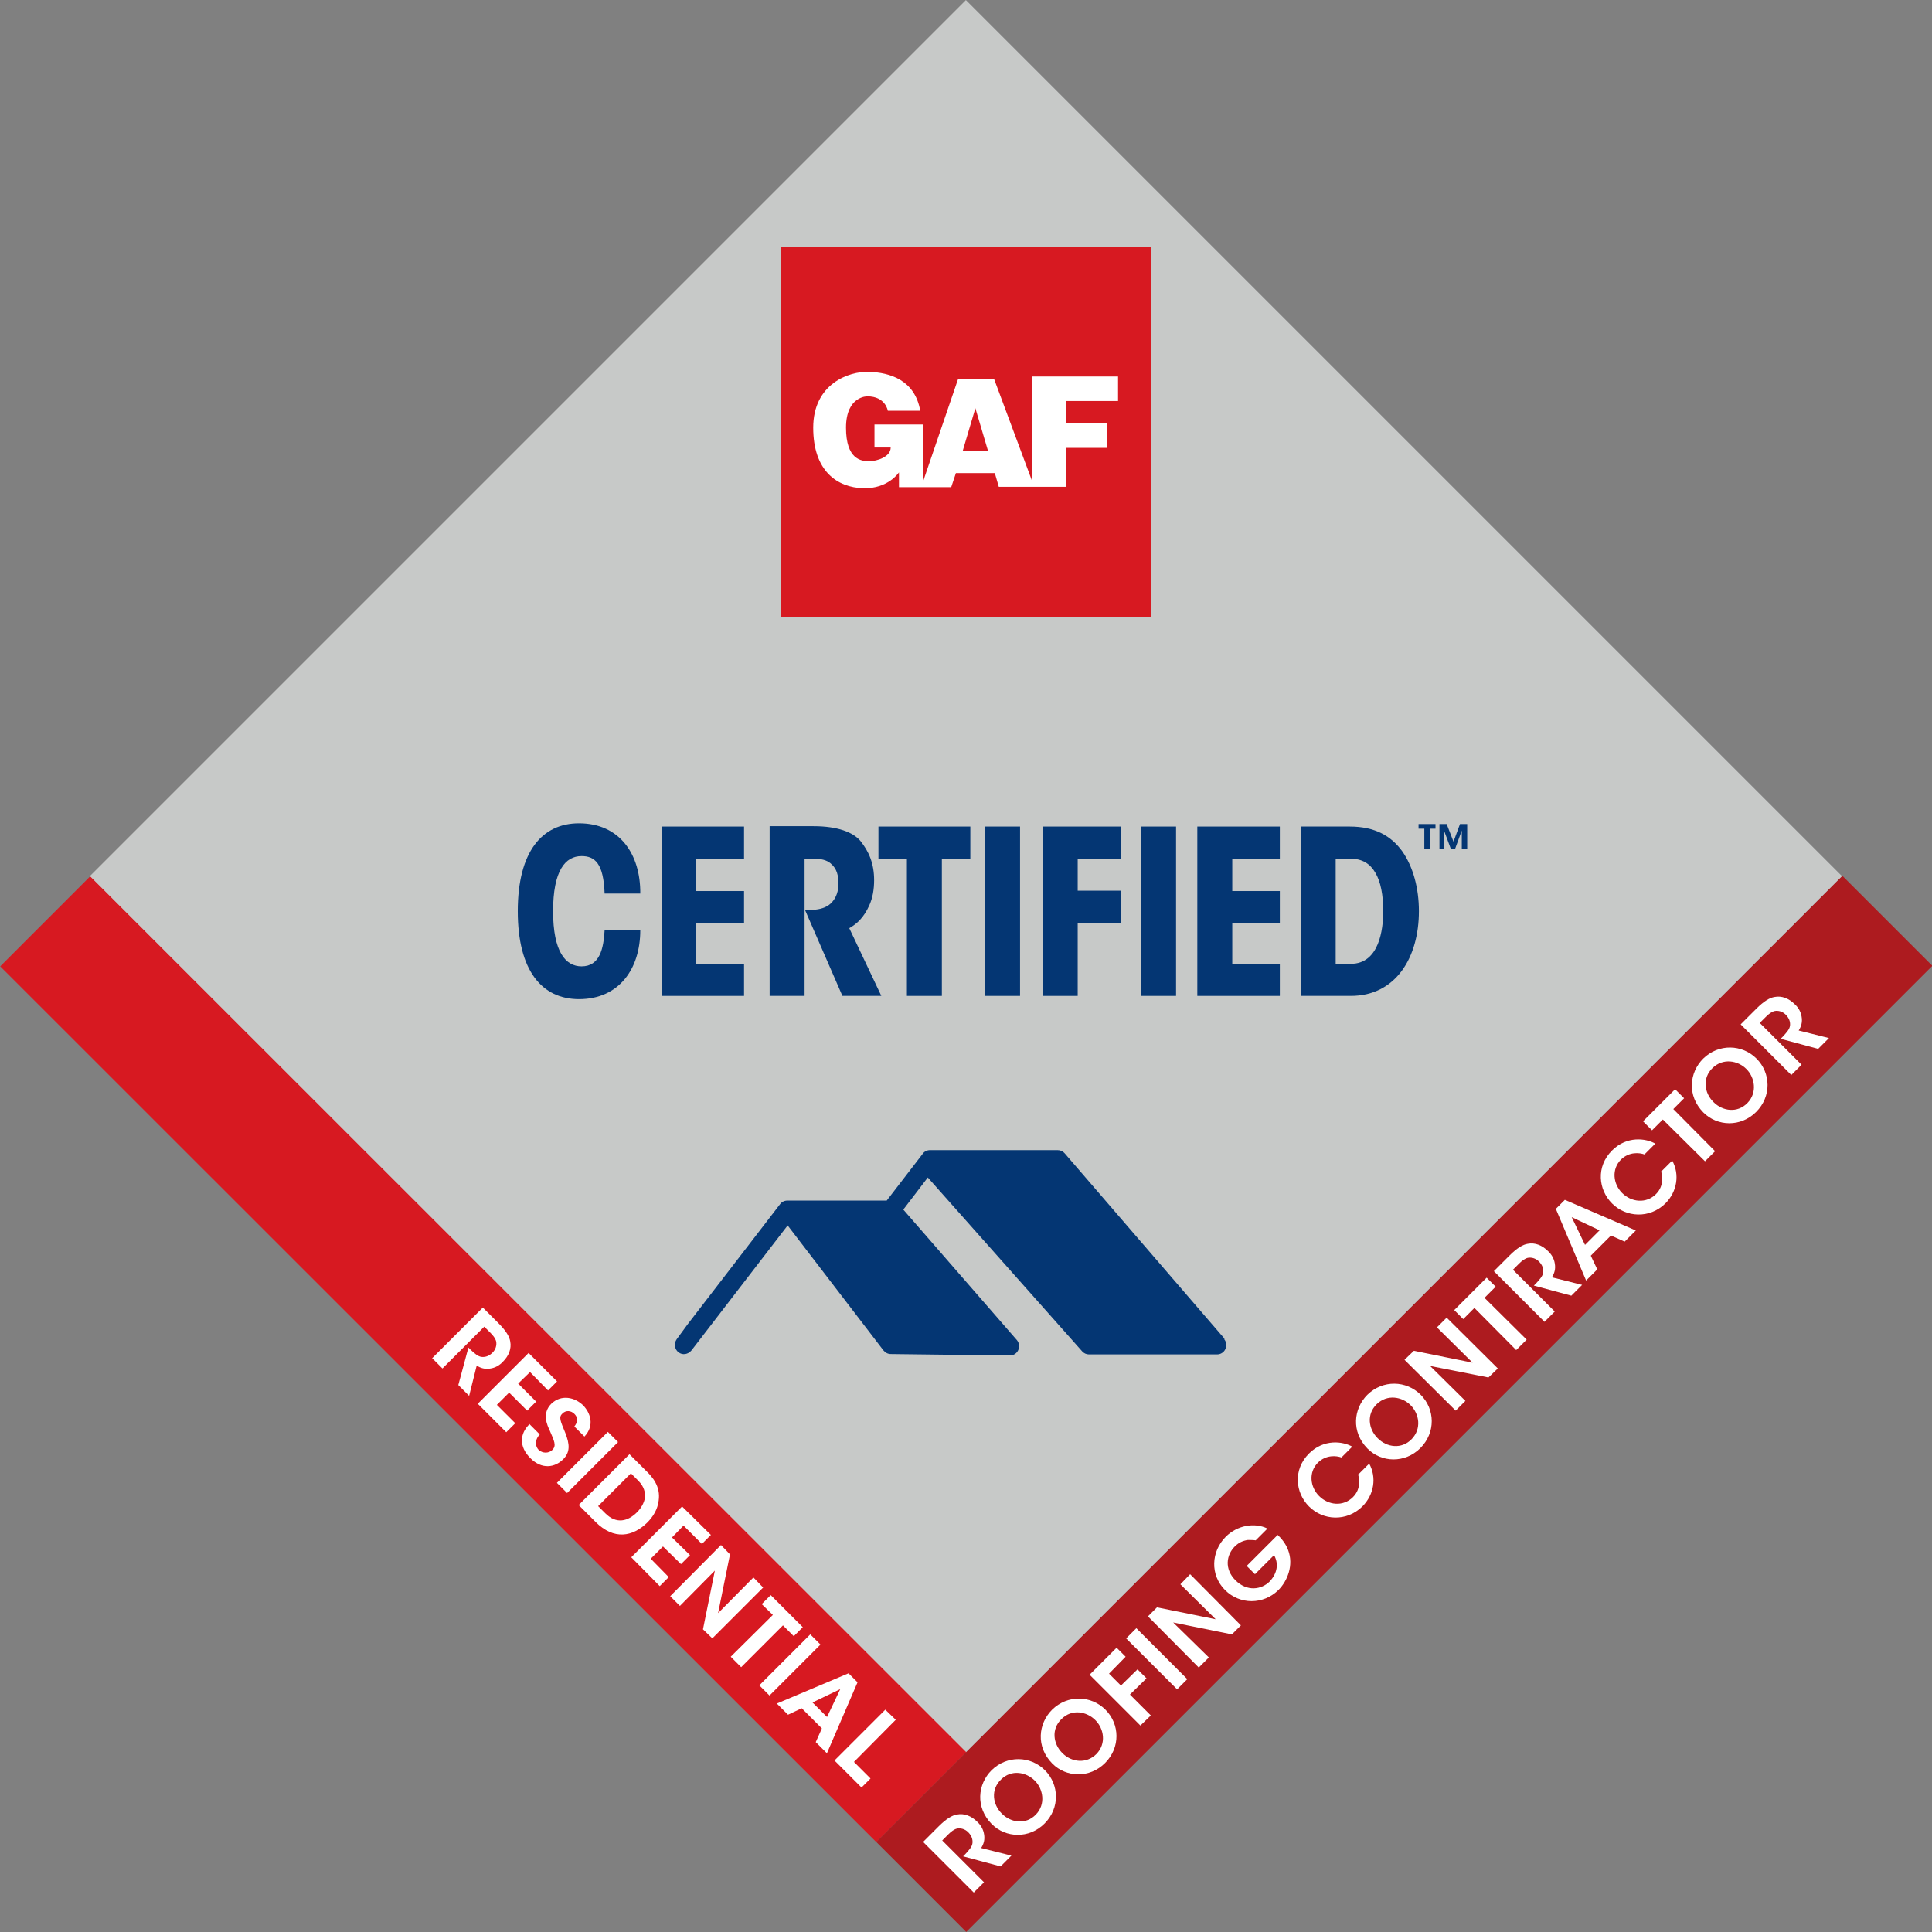 <svg xmlns="http://www.w3.org/2000/svg" id="a" viewBox="0 0 53.62 53.62"><rect x="0" y="0" width="53.62" height="53.62" fill="#808080" stroke="none"/><rect x="9.61" y="7.12" width="34.39" height="34.39" transform="translate(-9.34 26.08) rotate(-45)" style="fill:#c7c9c8;"></rect><rect x="11.64" y="20.54" width="3.53" height="34.38" transform="translate(-22.75 20.53) rotate(-45.01)" style="fill:#d71921;"></rect><rect x="20.01" y="37.21" width="37.92" height="3.53" transform="translate(-16.14 38.96) rotate(-45)" style="fill:#ad1b1f;"></rect><rect x="21.68" y="6.86" width="10.26" height="10.26" style="fill:#d71921;"></rect><path d="m31.03,11.13v-.68h-2.39v2.89l-1.05-2.82h-1l-.96,2.81v-1.55h-1.36v.64h.45c0,.26-.38.38-.6.38s-.64-.05-.64-.93.59-.87.59-.87c.51,0,.57.4.57.4h.9c-.15-.86-.85-1.06-1.42-1.08-.57-.02-1.55.34-1.55,1.55s.67,1.66,1.39,1.68c.69.02.99-.44.99-.44v.41h1.45l.13-.39h1.08l.11.38h1.87v-1.08h1.13v-.68h-1.13v-.62h1.43Zm-4.31,1.38l.35-1.18.35,1.18h-.7Z" style="fill:#fff;"></path><path d="m33.99,37.16l-4.44-5.15c-.05-.06-.12-.09-.2-.09h-3.54c-.08,0-.16.04-.2.1l-1,1.3h-2.76s0,0,0,0c-.08,0-.16.04-.2.1l-2.57,3.34-.3.41c-.08.11-.06.28.05.36.11.09.27.06.36-.05l2.67-3.47,2.66,3.47c.05.06.12.1.2.1l3.31.04h0c.1,0,.19-.06.23-.15.04-.09.03-.2-.04-.28l-3.15-3.62.68-.89,4.28,4.82c.05.06.12.09.19.09h3.56c.1,0,.19-.06.23-.15.04-.09.03-.2-.04-.28" style="fill:#043673;"></path><path d="m16.78,25.82c-.03.5-.13,1-.64,1-.44,0-.79-.4-.79-1.53s.34-1.53.79-1.53c.37,0,.61.2.64,1.04h.99c.01-1.09-.57-1.95-1.7-1.95-1.03,0-1.7.79-1.7,2.44s.67,2.44,1.7,2.44c1.11,0,1.7-.84,1.7-1.91h-.99Z" style="fill:#043673;"></path><polygon points="18.36 27.64 20.65 27.64 20.65 26.75 19.32 26.75 19.32 25.62 20.65 25.62 20.65 24.73 19.32 24.73 19.32 23.83 20.65 23.83 20.65 22.94 18.36 22.94 18.36 27.64" style="fill:#043673;"></polygon><path d="m21.36,27.64h.97v-3.81h.22c.24,0,.39.04.5.13.18.15.22.34.22.57,0,.18-.05.39-.21.54-.12.12-.31.17-.48.18-.08,0-.13,0-.24,0l1.04,2.39h1.08l-.89-1.88c.22-.12.41-.31.55-.62.1-.21.14-.46.14-.71,0-.46-.14-.79-.38-1.09-.2-.24-.63-.41-1.3-.41h-1.22v4.7Z" style="fill:#043673;"></path><polygon points="25.17 27.64 26.14 27.64 26.14 23.83 26.93 23.83 26.93 22.94 24.38 22.94 24.38 23.83 25.17 23.83 25.17 27.64" style="fill:#043673;"></polygon><rect x="27.34" y="22.94" width=".97" height="4.7" style="fill:#043673;"></rect><polygon points="28.95 27.64 29.91 27.64 29.91 25.61 31.12 25.61 31.12 24.72 29.91 24.72 29.91 23.83 31.12 23.83 31.12 22.94 28.95 22.94 28.95 27.64" style="fill:#043673;"></polygon><rect x="31.67" y="22.94" width=".97" height="4.7" style="fill:#043673;"></rect><polygon points="33.23 27.64 35.52 27.64 35.52 26.75 34.2 26.75 34.2 25.62 35.52 25.62 35.52 24.73 34.2 24.73 34.2 23.83 35.52 23.83 35.52 22.94 33.23 22.94 33.23 27.64" style="fill:#043673;"></polygon><path d="m37.07,23.83h.39c.36,0,.57.15.71.39.15.25.22.62.22,1.07,0,.5-.11,1.46-.9,1.46h-.42v-2.92Zm-.97,3.81h1.39c1.25,0,1.89-1.07,1.89-2.35,0-.64-.16-1.23-.46-1.66-.31-.43-.76-.69-1.46-.69h-1.35v4.7Z" style="fill:#043673;"></path><path d="m39.52,23.57h.16v-.57h.16v-.13h-.47v.13h.16v.57Zm.41,0h.15v-.51l.19.51h.11l.19-.52v.52h.15v-.7h-.2l-.18.49-.19-.49h-.2v.7Z" style="fill:#043673;"></path><path d="m12,37.7l.28.28,1.16-1.16.17.17c.08.08.14.16.16.24.02.1-.01.22-.1.31-.09.09-.19.13-.3.12-.11-.01-.21-.11-.31-.2l-.06-.06-.28,1.04.3.3.21-.84c.11.07.23.11.39.08.12-.02.24-.08.34-.19.16-.16.24-.36.2-.56-.02-.13-.11-.29-.33-.51l-.43-.43-1.41,1.41Z" style="fill:#fff;"></path><polygon points="13.26 38.96 14.05 39.75 14.3 39.5 13.79 38.99 14.13 38.65 14.63 39.15 14.88 38.9 14.38 38.4 14.71 38.08 15.21 38.59 15.46 38.34 14.67 37.55 13.26 38.96" style="fill:#fff;"></polygon><path d="m14.7,39.52c-.28.27-.3.63.02.95s.68.26.91.03c.2-.2.18-.42.06-.73-.14-.34-.19-.44-.08-.54.1-.1.24-.08.33.01.14.14.06.27,0,.35l.28.28c.3-.32.15-.67-.03-.86-.23-.23-.61-.32-.89-.05-.27.27-.11.6-.04.75.12.28.19.41.07.53-.1.1-.27.1-.38,0-.06-.06-.15-.23.03-.43l-.28-.28Z" style="fill:#fff;"></path><rect x="15.31" y="40.39" width="2" height=".4" transform="translate(-23.93 23.42) rotate(-45)" style="fill:#fff;"></rect><path d="m17.51,40.89l.2.2c.17.17.2.33.19.47-.02.15-.11.3-.22.41-.25.25-.57.34-.88.03l-.2-.2.91-.91Zm-1.45.88l.47.47c.51.51,1.03.41,1.43.02.17-.17.29-.37.32-.61.06-.4-.18-.67-.36-.84l-.45-.45-1.41,1.41Z" style="fill:#fff;"></path><polygon points="17.52 43.22 18.31 44.02 18.56 43.77 18.06 43.26 18.4 42.92 18.9 43.41 19.15 43.16 18.65 42.67 18.97 42.34 19.48 42.85 19.73 42.6 18.93 41.81 17.52 43.22" style="fill:#fff;"></polygon><polygon points="20.26 43.14 20.01 42.88 18.6 44.3 18.87 44.57 19.84 43.59 19.51 45.22 19.77 45.47 21.18 44.06 20.91 43.78 19.93 44.77 20.26 43.14" style="fill:#fff;"></polygon><polygon points="20.28 45.98 20.57 46.27 21.73 45.11 22.03 45.41 22.28 45.16 21.39 44.27 21.14 44.52 21.45 44.82 20.28 45.98" style="fill:#fff;"></polygon><rect x="20.93" y="46.01" width="2" height=".4" transform="translate(-26.26 29.04) rotate(-45)" style="fill:#fff;"></rect><path d="m22.96,47.66l-.41-.41.77-.37-.37.78Zm-.71-.25l.56.56-.17.38.31.31.85-1.97-.25-.25-1.99.84.31.31.38-.18Z" style="fill:#fff;"></path><polygon points="23.16 48.86 23.91 49.61 24.16 49.36 23.7 48.9 24.86 47.73 24.57 47.45 23.16 48.86" style="fill:#fff;"></polygon><path d="m27.03,52.52l.28-.28-1.16-1.16.17-.17c.08-.08.16-.14.24-.16.1-.02.22.01.31.1.09.09.13.19.12.3-.01.11-.11.21-.2.31l-.06.06,1.04.28.3-.3-.84-.21c.07-.11.11-.23.08-.39-.02-.12-.08-.24-.19-.34-.16-.16-.36-.24-.56-.2-.13.02-.29.11-.51.33l-.43.43,1.41,1.41Z" style="fill:#fff;"></path><path d="m27.8,50.33c-.25-.25-.31-.66-.02-.94.29-.29.7-.21.94.03.23.23.31.65.03.94s-.69.23-.94-.02h0Zm-.27.3c.38.38,1.03.41,1.46-.02s.41-1.08.01-1.48c-.4-.4-1.05-.42-1.48,0-.39.39-.45,1.03,0,1.49h0Z" style="fill:#fff;"></path><path d="m29.48,48.65c-.25-.25-.31-.66-.02-.94.29-.29.7-.21.94.03s.31.65.03.94c-.28.28-.69.23-.94-.02h0Zm-.27.3c.38.38,1.03.41,1.46-.02s.41-1.08.01-1.48c-.4-.4-1.05-.42-1.48,0-.39.39-.45,1.03,0,1.49h0Z" style="fill:#fff;"></path><polygon points="31.65 47.89 31.94 47.61 31.36 47.03 31.82 46.58 31.57 46.33 31.11 46.78 30.78 46.45 31.24 45.98 30.99 45.73 30.24 46.48 31.65 47.89" style="fill:#fff;"></polygon><rect x="31.9" y="45.04" width=".4" height="2" transform="translate(-23.15 36.18) rotate(-45)" style="fill:#fff;"></rect><polygon points="32.11 44.61 31.86 44.86 33.27 46.28 33.55 46 32.56 45.03 34.19 45.36 34.44 45.11 33.03 43.69 32.76 43.97 33.74 44.94 32.11 44.61" style="fill:#fff;"></polygon><path d="m35.17,42.42c-.35-.17-.83-.09-1.15.23-.41.41-.44,1.06-.02,1.48.41.41,1.06.41,1.48,0,.25-.25.43-.69.27-1.11-.06-.17-.19-.33-.29-.42l-.86.86.23.23.53-.53c.06.11.09.23.07.36-.02.13-.08.25-.19.37-.23.23-.63.29-.95-.03s-.25-.71-.02-.94c.11-.11.23-.16.36-.18.07,0,.15,0,.22.01l.32-.32Z" style="fill:#fff;"></path><path d="m37.69,40.91c.02.08.11.39-.14.64-.27.27-.68.23-.94-.03-.25-.25-.3-.66-.03-.93.23-.22.51-.19.65-.14l.3-.3c-.26-.15-.79-.22-1.2.19-.45.45-.38,1.09,0,1.47.39.39,1.04.43,1.48,0,.33-.33.4-.81.19-1.19l-.3.3Z" style="fill:#fff;"></path><path d="m38.23,39.91c-.25-.25-.31-.66-.02-.94s.7-.21.94.03.31.65.03.94-.69.23-.94-.02h0Zm-.27.3c.38.38,1.03.41,1.46-.02s.41-1.08.01-1.48c-.4-.4-1.05-.42-1.48,0-.39.39-.45,1.03,0,1.49h0Z" style="fill:#fff;"></path><polygon points="39.24 37.49 38.98 37.74 40.4 39.15 40.67 38.88 39.69 37.91 41.31 38.23 41.57 37.98 40.15 36.57 39.88 36.84 40.87 37.82 39.24 37.49" style="fill:#fff;"></polygon><polygon points="42.08 37.47 42.37 37.18 41.2 36.02 41.51 35.71 41.26 35.46 40.36 36.36 40.61 36.61 40.92 36.3 42.08 37.47" style="fill:#fff;"></polygon><path d="m42.87,36.68l.28-.28-1.16-1.16.17-.17c.08-.08.16-.14.24-.16.1-.02.22.01.31.1s.13.19.12.3c-.01.11-.11.21-.2.31l-.06.06,1.04.28.3-.3-.84-.21c.07-.11.11-.23.08-.39-.02-.12-.08-.24-.19-.34-.16-.16-.36-.24-.56-.2-.13.02-.29.11-.51.33l-.43.43,1.41,1.41Z" style="fill:#fff;"></path><path d="m44.4,34.14l-.41.41-.37-.77.78.37Zm-.25.71l.56-.56.38.17.31-.31-1.97-.85-.25.25.84,1.99.31-.31-.18-.38Z" style="fill:#fff;"></path><path d="m46.1,32.5c.02.08.11.39-.14.64-.27.27-.68.23-.94-.03-.25-.25-.3-.66-.03-.93.23-.22.51-.19.65-.14l.3-.3c-.26-.15-.79-.22-1.2.19-.45.45-.38,1.09,0,1.47.39.39,1.04.43,1.48,0,.33-.33.4-.81.19-1.19l-.3.3Z" style="fill:#fff;"></path><polygon points="47.32 32.23 47.6 31.95 46.44 30.78 46.74 30.48 46.49 30.23 45.6 31.12 45.85 31.37 46.15 31.07 47.32 32.23" style="fill:#fff;"></polygon><path d="m47.55,30.58c-.25-.25-.31-.66-.02-.94s.7-.21.94.03c.23.23.31.65.03.94s-.69.23-.94-.02h0Zm-.27.3c.38.38,1.03.41,1.46-.02.43-.43.41-1.08.01-1.48-.4-.4-1.05-.42-1.48,0-.39.39-.45,1.03,0,1.49h0Z" style="fill:#fff;"></path><path d="m49.72,29.83l.28-.28-1.16-1.16.17-.17c.08-.08.16-.14.24-.16.1-.02.22.01.31.1s.13.19.12.3c-.01.11-.11.21-.2.31l-.06.06,1.04.28.3-.3-.84-.21c.07-.11.11-.23.08-.39-.02-.12-.08-.24-.19-.34-.16-.16-.36-.24-.56-.2-.13.02-.29.11-.51.33l-.43.43,1.41,1.41Z" style="fill:#fff;"></path></svg>